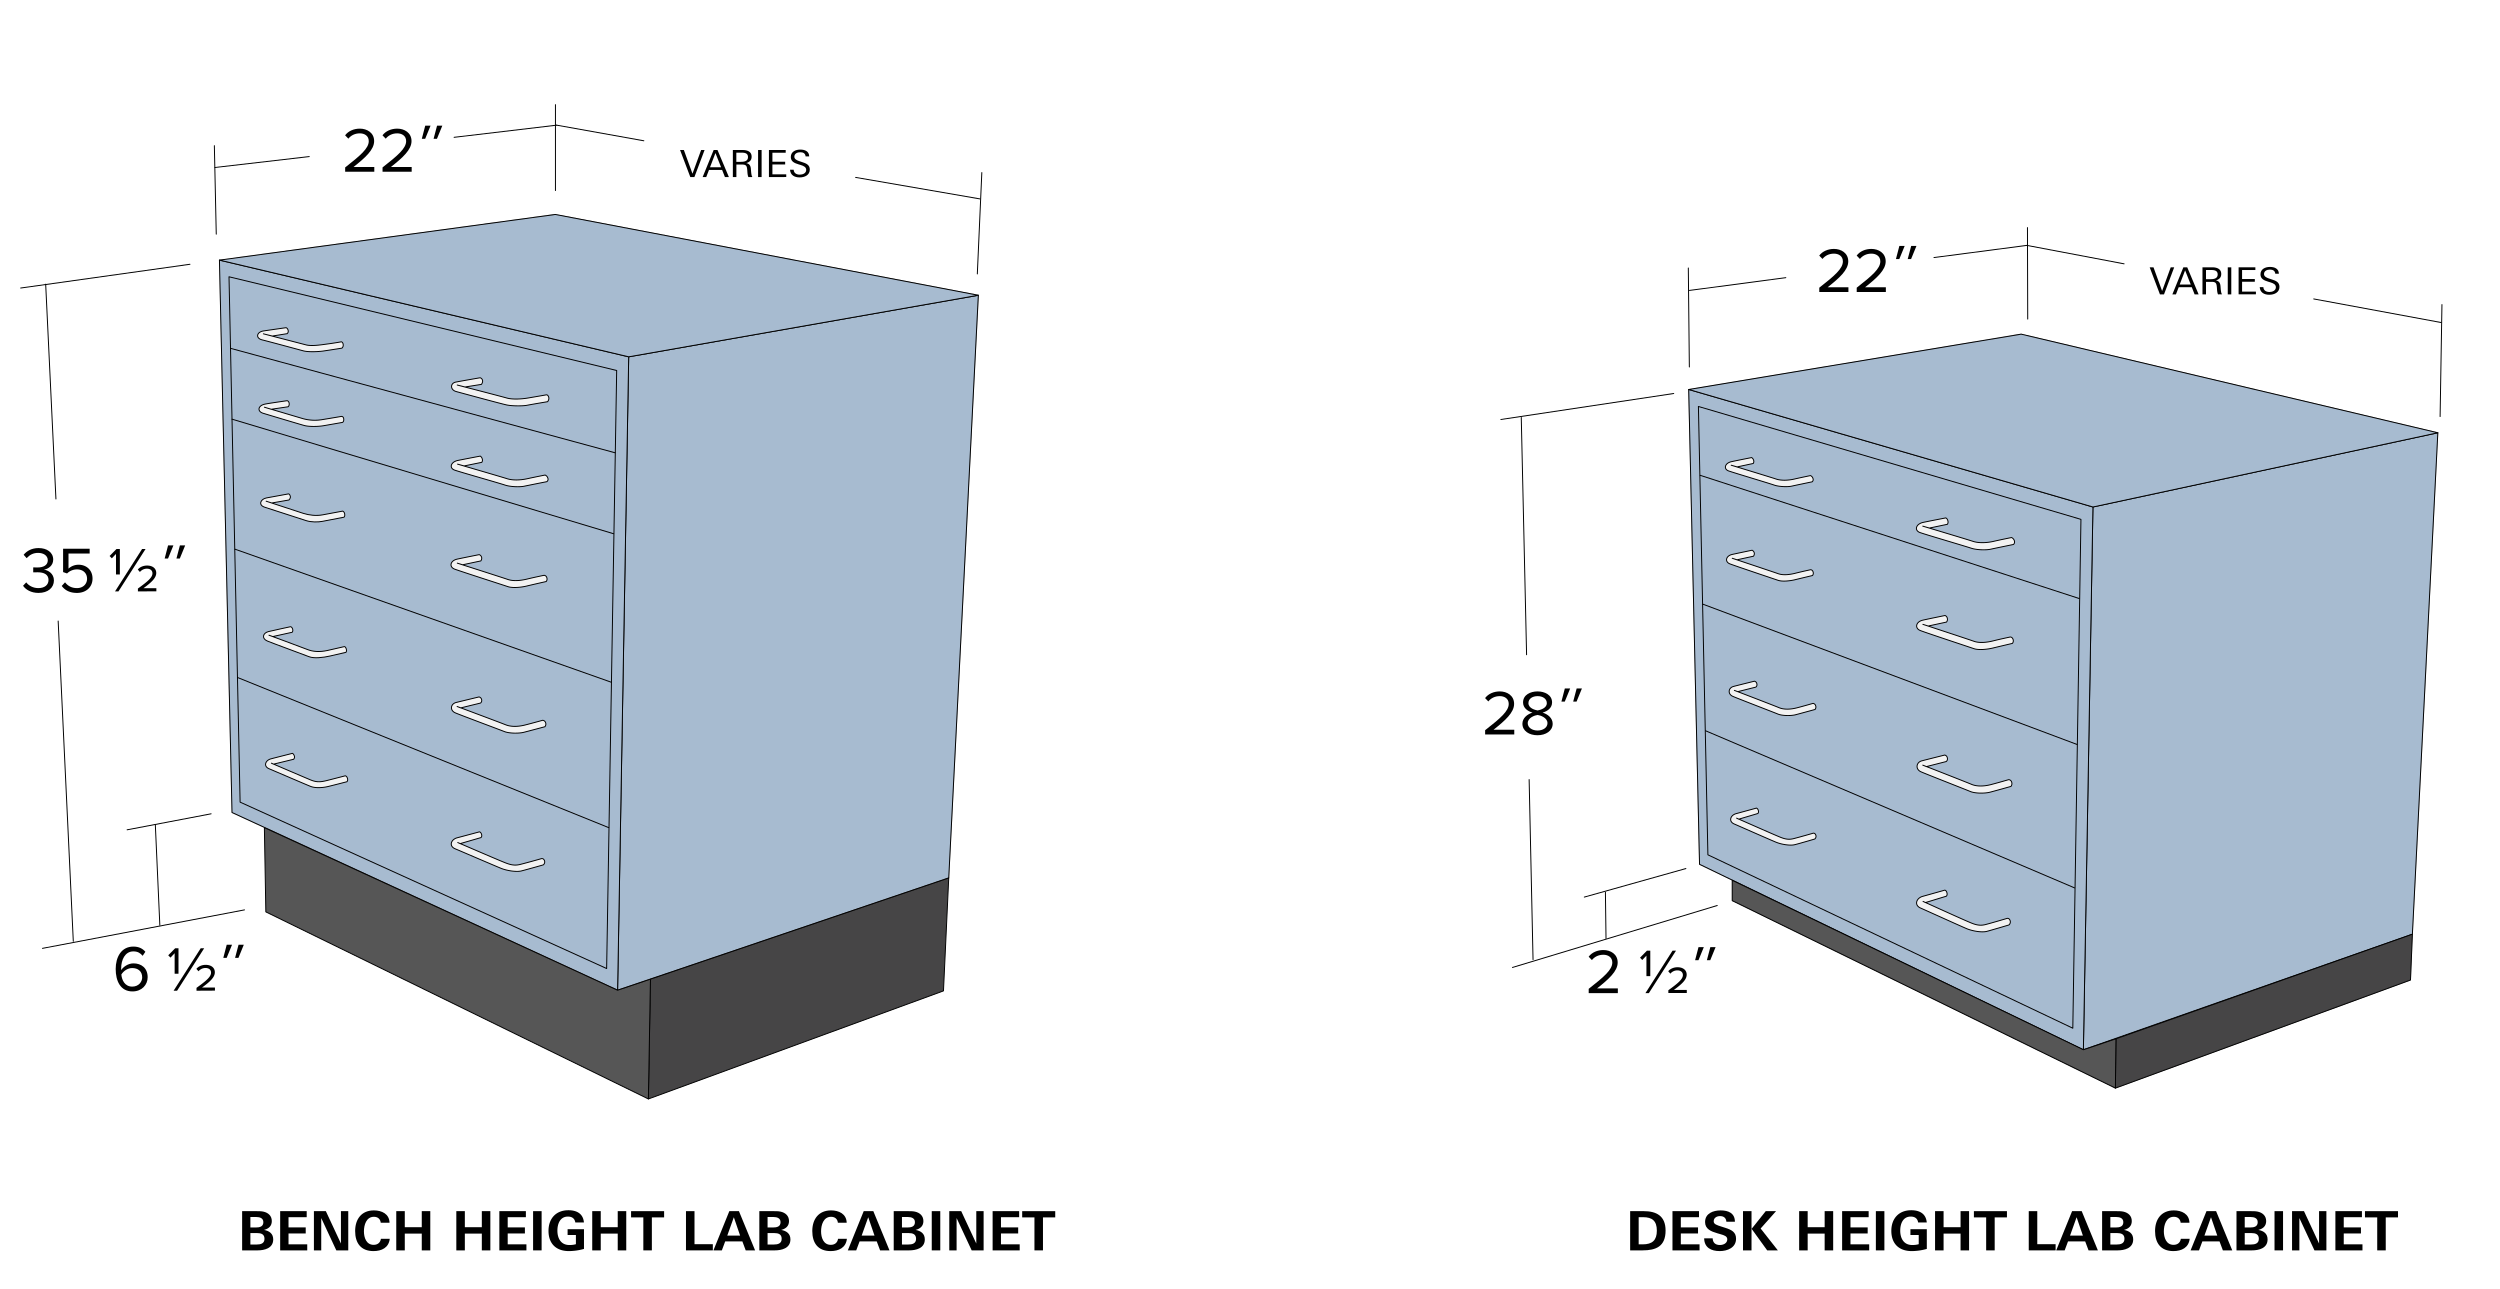 <svg id="Layer_1" data-name="Layer 1" xmlns="http://www.w3.org/2000/svg" viewBox="0 0 4608 2376"><defs><style>.cls-1,.cls-8{fill:#fff;}.cls-2{fill:#829ebc;}.cls-2,.cls-3,.cls-4,.cls-5,.cls-6,.cls-8{stroke:#000;stroke-linecap:round;stroke-linejoin:round;stroke-width:1.804px;}.cls-3{fill:#464546;}.cls-4{fill:#565656;}.cls-5{fill:none;}.cls-6{fill:#ededed;}.cls-7{opacity:0.3;}</style></defs><title>Teclab Bench-High Laboratory Base Cabinets</title><rect class="cls-1" width="4608" height="2376"/><polygon class="cls-2" points="1158.8 657.7 1803.3 544.2 1748.7 1618.2 1138.4 1825.1 1158.8 657.7"/><polygon class="cls-2" points="1158.8 657.7 1138.4 1825.1 427.7 1497.6 404.5 479.5 1158.8 657.7"/><polygon class="cls-2" points="422.1 510.2 442.6 1478.5 1118.2 1785.2 1136.7 682.9 422.1 510.2"/><polygon class="cls-2" points="404.5 479.5 1023.5 395.3 1803.3 544.2 1158.8 657.7 404.5 479.5"/><polygon class="cls-3" points="1198.9 1804.7 1195.1 2025.6 1739 1826.4 1748.7 1618.2 1198.9 1804.7"/><polygon class="cls-4" points="487.3 1525.5 490 1680.8 1195.1 2025.6 1198.9 1804.7 1138.4 1825.1 487.3 1525.5"/><line class="cls-5" x1="1133.7" y1="834.6" x2="425.1" y2="642.1"/><line class="cls-5" x1="427.6" y1="772.6" x2="1131" y2="983.8"/><line class="cls-5" x1="1126.5" y1="1257.4" x2="433" y2="1012.2"/><line class="cls-5" x1="437.7" y1="1248.7" x2="1122" y2="1525.5"/><path class="cls-6" d="M539,1388.6s-32,8.1-39.5,10.1c-10.4,2.7-14.3,13.7-3.6,18.2s66.9,28.7,76.4,32.5,23.4,2.4,31.6.5,35.6-9,35.6-9,2.3-2.1.9-6.5-4.1-4.4-4.1-4.4-23,6-34.7,8.9-18.8,2.9-29.2-1.4-72.1-30.8-72.1-30.8l3.9,1.8,37-9a6.032,6.032,0,0,0,1.4-6C541.4,1389.5,539,1388.6,539,1388.6Z"/><path class="cls-6" d="M883.7,1533.3s-32.3,8.7-40.8,10.9c-11.6,3-15.9,15.3-4,20.3s74.6,32,85.1,36.2,27.7,6.9,36.8,4.7,40.6-11.2,40.6-11.2a6.811,6.811,0,0,0,1.9-8.5c-2.2-4.6-6.3-2.7-6.3-2.7s-25.7,7.3-38.7,10.5-22.5-1.4-34.1-6.1-80.4-34.4-80.4-34.4l4.4,2,38.3-11.1s2.4-1.6,1.2-5.9S883.7,1533.3,883.7,1533.3Z"/><path class="cls-6" d="M883.3,1022.3s-33.1,6.6-40.7,8.3c-12.9,2.9-15.2,14.5-4.4,18.5,12.3,4.5,86.6,28.4,98,32.2,9.7,3.2,26.5.9,34.6-1.1s35.9-8.3,35.9-8.3a7.302,7.302,0,0,0,1.2-7.1,5.748,5.748,0,0,0-5.1-4.4s-18.9,3.9-30.7,6.8-25.3,4.5-35.9.9c-11-3.8-93.3-30.1-93.3-30.1l9.8,3,33.5-7.1a7.894,7.894,0,0,0,1.5-6.8A7.471,7.471,0,0,0,883.3,1022.3Z"/><path class="cls-6" d="M882.9,1284.6s-34.5,8.3-42.1,10.2c-10.4,2.7-12,14.7-1.4,19.2s80.9,30.7,90.3,34.4,27.2,3.5,35.3,1.5,39.4-10.4,39.4-10.4a7.512,7.512,0,0,0,1.4-7.2,6.564,6.564,0,0,0-5.4-4.7s-21.5,6-33.2,8.9-24.8,3.6-35.2-.6-89.4-33.7-89.4-33.7l6.6,2.6,36.4-8.9s3.5-2.1,2-7.1A6.451,6.451,0,0,0,882.9,1284.6Z"/><path class="cls-6" d="M885.1,840.7s-33.5,6.4-41.2,8c-13.5,2.9-16.4,14.4-5.4,18,13.1,4.4,80.3,23.4,92.7,27.5,9.7,3.2,26.9,3.7,35,2,9.9-2.1,41.8-8.4,41.8-8.4a5.564,5.564,0,0,0,1.8-6.5,8.793,8.793,0,0,0-5.1-5.7s-19.4,3.8-32.9,6.8c-11.8,2.6-26.3,3.4-37,0-13.2-4.2-91.4-26.9-91.4-26.9l12,3.3,32.6-6.6a6.849,6.849,0,0,0,.9-6.2A7.88,7.88,0,0,0,885.1,840.7Z"/><path class="cls-6" d="M885,696.3s-36.1,6.2-44.9,8c-10.5,2.1-10.4,14.4.8,17.4,13.2,3.6,81.6,22.2,93,24.7,10,2.1,29.4,2.2,37.6.6,8.7-1.7,37.9-6.6,37.9-6.6s3.3-3.9,2-8.3-3.9-4.4-3.9-4.4-19.8,3.5-34.1,5.9c-11.9,2-28.6,3.1-39.4,0-12.2-3.5-91.2-23.9-91.2-23.9l14.4,3.6,30.2-4.8s3-3.8,2-7.7A6.625,6.625,0,0,0,885,696.3Z"/><path class="cls-6" d="M527.2,604s-29.4,4.2-41.5,6c-12.8,2-15.1,13.4-2.4,16.5,15.8,3.9,64.9,17.3,75.5,20.1,9.8,2.7,28.1,1.6,36.4.5,14.6-2.1,35-5.4,35-5.4a7.163,7.163,0,0,0,2.4-6.3c-.3-4.6-3.3-5.4-3.3-5.4s-12.5,2.3-24.8,3.9c-12,1.6-29.6,4.6-40.4,1.8-12.2-3.2-78.6-20.4-78.6-20.4l16.4,4.1,27.4-4.4a5.891,5.891,0,0,0,1.8-6C530.1,604.6,527.2,604,527.2,604Z"/><path class="cls-6" d="M529.4,738.6s-33.2,4.7-40.9,6.3c-13.2,2.8-14.7,13.3-3.7,16.8,13.1,4,64.9,19.5,75.6,22.5,9.8,2.8,27.3,2,35.5.6,8.9-1.5,35.5-6.2,35.5-6.2s3-1.6,2.1-7c-.8-4.5-4.3-4-4.3-4s-22.1,3.8-35.3,5.9a81.383,81.383,0,0,1-35.4-1.8c-11.2-3.3-71.1-21.1-71.1-21.1l12.5,3.8,31.2-4.6s2.6-1.9,1.9-6.5C532.3,739.2,529.4,738.6,529.4,738.6Z"/><path class="cls-6" d="M531.9,910.3s-31.6,5.7-40.9,7.5c-11,2.2-15.4,13.2-3,17.1,13.1,4.2,63.9,20.7,76.3,24.7,9.7,3.1,22,2.9,30.2,1.3,9.5-1.8,39.5-7.6,39.5-7.6s2.1-1.3,1.4-5.8c-.8-4.9-3.9-5.4-3.9-5.4s-24.5,4.5-37,6.9c-11.9,2.2-24.8.6-35.5-2.8-11.6-3.8-68.4-22.4-68.4-22.4l10.3,3.3,31.6-5.5s3.7-3.2,2.6-7.1S531.9,910.3,531.9,910.3Z"/><path class="cls-6" d="M535.7,1155.1s-33.6,7.2-41.1,9.1c-10.4,2.7-12.6,12.8-1.9,17.3s67.2,25,76.6,28.8,26.3,1.8,39.3-1.2c8.1-1.9,28.9-6.7,28.9-6.7s2-1.6.8-6c-1.1-4.4-3.5-4.6-3.5-4.6s-19.8,4.7-31.5,7.2c-14.1,3.1-26.5,2.3-36.9-1.9s-70.7-26.3-70.7-26.3l7.1,2.5,35.7-7.9s2-1.9.9-5.8S535.7,1155.1,535.7,1155.1Z"/><g class="cls-7"><polygon class="cls-8" points="1158.8 657.7 1803.2 544.2 1748.7 1618.2 1138.3 1825.1 1158.8 657.7"/><polygon class="cls-8" points="1158.8 657.7 1138.3 1825.1 427.6 1497.6 404.4 479.4 1158.8 657.7"/><polygon class="cls-8" points="422.1 510.1 442.5 1478.5 1118.1 1785.2 1136.6 682.9 422.1 510.1"/><polygon class="cls-8" points="404.4 479.4 1023.5 395.3 1803.2 544.2 1158.8 657.7 404.4 479.4"/><line class="cls-5" x1="1133.7" y1="834.5" x2="425" y2="642.1"/><line class="cls-5" x1="427.6" y1="772.6" x2="1131" y2="983.8"/><line class="cls-5" x1="1126.4" y1="1257.4" x2="432.9" y2="1012.2"/><line class="cls-5" x1="437.6" y1="1248.7" x2="1121.9" y2="1525.5"/><path class="cls-5" d="M538.9,1388.6s-32,8.1-39.5,10.1c-10.4,2.7-14.3,13.7-3.6,18.2s66.9,28.7,76.4,32.5,23.4,2.4,31.6.5,35.6-9,35.6-9,2.3-2.1.9-6.5-4.1-4.4-4.1-4.4-23,6-34.7,8.9-18.8,2.9-29.2-1.4-72.1-30.8-72.1-30.8l3.9,1.8,37-9a6.032,6.032,0,0,0,1.4-6C541.3,1389.5,538.9,1388.6,538.9,1388.6Z"/><path class="cls-5" d="M883.6,1533.2s-32.3,8.7-40.8,10.9c-11.6,3-15.9,15.3-4,20.3s74.6,32,85.1,36.2,27.7,6.9,36.8,4.7,40.6-11.2,40.6-11.2a6.811,6.811,0,0,0,1.9-8.5c-2.2-4.6-6.3-2.7-6.3-2.7s-25.7,7.3-38.7,10.5-22.5-1.4-34.1-6.1-80.4-34.4-80.4-34.4l4.4,2,38.3-11.1s2.4-1.6,1.2-5.9S883.6,1533.2,883.6,1533.2Z"/><path class="cls-5" d="M883.3,1022.3s-33.1,6.6-40.7,8.3c-12.9,2.9-15.2,14.5-4.4,18.5,12.3,4.5,86.6,28.4,98,32.2,9.7,3.2,26.5.9,34.6-1.1s35.9-8.3,35.9-8.3a7.302,7.302,0,0,0,1.2-7.1,5.748,5.748,0,0,0-5.1-4.4s-18.9,3.9-30.7,6.8-25.3,4.5-35.9.9c-11-3.8-93.3-30.1-93.3-30.1l9.8,3,33.5-7.1a7.894,7.894,0,0,0,1.5-6.8A7.756,7.756,0,0,0,883.3,1022.3Z"/><path class="cls-5" d="M882.8,1284.6s-34.5,8.3-42.1,10.2c-10.4,2.7-12,14.7-1.4,19.2s80.9,30.7,90.3,34.4,27.2,3.5,35.3,1.5,39.4-10.4,39.4-10.4a7.512,7.512,0,0,0,1.4-7.2,6.564,6.564,0,0,0-5.4-4.7s-21.5,6-33.2,8.9-24.8,3.6-35.2-.6-89.4-33.7-89.4-33.7l6.6,2.6,36.4-8.9s3.5-2.1,2-7.1A5.966,5.966,0,0,0,882.8,1284.6Z"/><path class="cls-5" d="M885.1,840.7s-33.5,6.4-41.2,8c-13.5,2.9-16.4,14.4-5.4,18,13.1,4.4,80.3,23.4,92.7,27.5,9.7,3.2,26.9,3.7,35,2,9.9-2.1,41.8-8.4,41.8-8.4a5.564,5.564,0,0,0,1.8-6.5,8.793,8.793,0,0,0-5.1-5.7s-19.4,3.8-32.9,6.8c-11.8,2.6-26.3,3.4-37,0-13.2-4.2-91.4-26.9-91.4-26.9l12,3.3,32.6-6.6a6.849,6.849,0,0,0,.9-6.2A8.303,8.303,0,0,0,885.1,840.7Z"/><path class="cls-5" d="M884.9,696.3s-36.1,6.2-44.9,8c-10.5,2.1-10.4,14.4.8,17.4,13.2,3.6,81.6,22.2,93,24.7,10,2.1,29.4,2.2,37.6.6,8.7-1.7,37.9-6.6,37.9-6.6s3.3-3.9,2-8.3-3.9-4.4-3.9-4.4-19.8,3.5-34.1,5.9c-11.9,2-28.6,3.1-39.4,0-12.2-3.5-91.2-23.9-91.2-23.9l14.4,3.6,30.2-4.8s3-3.8,2-7.7A6.436,6.436,0,0,0,884.9,696.3Z"/><path class="cls-5" d="M527.2,604s-29.4,4.2-41.5,6c-12.8,2-15.1,13.4-2.4,16.5,15.8,3.9,64.9,17.3,75.5,20.1,9.8,2.7,28.1,1.6,36.4.5,14.6-2.1,35-5.4,35-5.4a7.163,7.163,0,0,0,2.4-6.3c-.3-4.6-3.3-5.4-3.3-5.4s-12.5,2.3-24.8,3.9c-12,1.6-29.6,4.6-40.4,1.8-12.2-3.2-78.6-20.4-78.6-20.4l16.4,4.1,27.4-4.4a5.891,5.891,0,0,0,1.8-6C530,604.6,527.2,604,527.2,604Z"/><path class="cls-5" d="M529.3,738.5s-33.2,4.7-40.9,6.3c-13.2,2.8-14.7,13.3-3.7,16.8,13.1,4,64.9,19.5,75.6,22.5,9.8,2.8,27.3,2,35.5.6,8.9-1.5,35.5-6.2,35.5-6.2s3-1.6,2.1-7c-.8-4.5-4.3-4-4.3-4s-22.1,3.8-35.3,5.9a81.385,81.385,0,0,1-35.4-1.8c-11.2-3.3-71.1-21.1-71.1-21.1l12.5,3.8,31.2-4.6s2.6-1.9,1.9-6.5C532.2,739.2,529.3,738.5,529.3,738.5Z"/><path class="cls-5" d="M531.9,910.3s-31.6,5.7-40.9,7.5c-11,2.2-15.4,13.2-3,17.1,13.1,4.2,63.9,20.7,76.3,24.7,9.7,3.1,22,2.9,30.2,1.3,9.5-1.8,39.5-7.6,39.5-7.6s2.1-1.3,1.4-5.8c-.8-4.9-3.9-5.4-3.9-5.4s-24.5,4.5-37,6.9c-11.9,2.2-24.8.6-35.5-2.8-11.6-3.8-68.4-22.4-68.4-22.4l10.3,3.3,31.6-5.5s3.7-3.2,2.6-7.1S531.9,910.3,531.9,910.3Z"/><path class="cls-5" d="M535.7,1155.1s-33.6,7.2-41.1,9.1c-10.4,2.7-12.6,12.8-1.9,17.3s67.2,25,76.6,28.8,26.3,1.8,39.4-1.2c8.1-1.9,28.9-6.7,28.9-6.7s2-1.6.8-6c-1.1-4.4-3.5-4.6-3.5-4.6s-19.8,4.7-31.5,7.2c-14.1,3.1-26.5,2.3-36.9-1.9s-70.7-26.3-70.7-26.3l7.1,2.5,35.7-7.9s2-1.9.9-5.8S535.7,1155.1,535.7,1155.1Z"/></g><line class="cls-5" x1="1023.8" y1="351.2" x2="1023.8" y2="192.9"/><line class="cls-5" x1="1801.4" y1="504.9" x2="1809.7" y2="318.1"/><line class="cls-5" x1="1026.1" y1="230.7" x2="1186.7" y2="259.5"/><line class="cls-5" x1="1577.1" y1="327" x2="1806.1" y2="366.6"/><line class="cls-5" x1="1026.1" y1="230.7" x2="837" y2="253.1"/><line class="cls-5" x1="395.1" y1="268.5" x2="398.6" y2="431.6"/><line class="cls-5" x1="570" y1="288.6" x2="396.2" y2="308.7"/><line class="cls-5" x1="350.1" y1="487.1" x2="38.1" y2="530.9"/><line class="cls-5" x1="103.1" y1="919.7" x2="84.2" y2="523.8"/><line class="cls-5" x1="450.6" y1="1677.1" x2="78.3" y2="1748"/><line class="cls-5" x1="107.2" y1="1144.7" x2="135.1" y2="1735"/><line class="cls-5" x1="389.1" y1="1500" x2="234.3" y2="1529.5"/><line class="cls-5" x1="286.3" y1="1520" x2="294.6" y2="1705.5"/><path d="M636.2,316.5v-7.9c28.1-22,43.5-35.1,43.5-48.5,0-10.1-8.3-14.3-16.4-14.3-9.4,0-16.6,4-21.2,9.8l-6-6.2c6-8,16.2-12.3,27.2-12.3,13,0,26.3,7.4,26.3,23,0,15.9-16.2,30.5-38,47.7h38.3v8.7Z"/><path d="M705.1,316.5v-7.9c28.1-22,43.5-35.1,43.5-48.5,0-10.1-8.3-14.3-16.4-14.3-9.4,0-16.6,4-21.2,9.8l-6-6.2c6-8,16.2-12.3,27.2-12.3,13,0,26.3,7.4,26.3,23,0,15.9-16.2,30.5-38,47.7h38.3v8.7Z"/><path d="M783.7,255.8h-6.2l6.3-24.2h9.8Zm21.7,0h-6.2l6.4-24.2h9.7Z"/><path d="M213.8,1058.8V1021l-7.7,8.1-4.1-4.3,12.7-12.9h6.2v46.9Z"/><path d="M218.3,1090.1H212l49.9-78.2h6.4Z"/><path d="M254.2,1090.1v-5.3c17.9-12.9,26.8-20.4,26.8-28,0-6-4.9-8.6-10-8.6a16.549,16.549,0,0,0-13.1,6.1l-3.9-4.5c3.9-4.9,10.7-7.4,17.2-7.4,8.6,0,16.8,4.2,16.8,13.8,0,9.4-9.7,17.9-23.6,28h23.8v5.7Z"/><path d="M309.7,1029.5h-6.2l6.3-24.2h9.8Zm21.7,0h-6.2l6.4-24.2h9.7Z"/><path d="M321.9,1794.8V1757l-7.7,8.1-4.1-4.3,12.7-12.9H329v46.9Z"/><path d="M326.4,1826.1H320l49.9-78.2h6.4Z"/><path d="M362.2,1826.1v-5.3c17.9-12.9,26.8-20.4,26.8-28,0-6-4.9-8.6-10-8.6a16.549,16.549,0,0,0-13.1,6.1l-3.9-4.5c3.9-4.9,10.7-7.4,17.2-7.4,8.6,0,16.8,4.2,16.8,13.8,0,9.4-9.7,17.9-23.6,28h23.8v5.7Z"/><path d="M417.8,1765.5h-6.2l6.3-24.2h9.8Zm21.7,0h-6.2l6.4-24.2h9.7Z"/><polygon class="cls-2" points="3857.7 934.5 4493.4 797.7 4446.5 1721.9 3840.1 1934.9 3857.7 934.5"/><polygon class="cls-2" points="3857.7 934.5 3840.1 1934.9 3132.6 1593.1 3112.6 717.9 3857.7 934.5"/><polygon class="cls-2" points="3130.5 749.2 3148 1575.6 3820.6 1895.2 3835.6 957.3 3130.5 749.2"/><polygon class="cls-2" points="3112.6 717.9 3725.4 615.9 4493.4 797.7 3857.7 934.5 3112.6 717.9"/><polygon class="cls-3" points="3900.1 1914.7 3899.1 2005.6 4443 1806.4 4446.5 1721.9 3900.1 1914.7"/><polygon class="cls-4" points="3192.9 1622.6 3192.9 1660.1 3899.1 2005.6 3900.1 1914.7 3840.1 1934.9 3192.9 1622.6"/><line class="cls-5" x1="3133.8" y1="876.1" x2="3832.3" y2="1103.2"/><line class="cls-5" x1="3828.4" y1="1372.2" x2="3138.4" y2="1113.5"/><line class="cls-5" x1="3143.8" y1="1347" x2="3823.9" y2="1636.6"/><path class="cls-6" d="M3584.7,1640.7s-32.5,9.2-40.9,11.5c-11.6,3.2-16,16.1-4,21.4s74.8,33.8,85.4,38.2,27.8,7.3,36.9,4.9,40.7-11.8,40.7-11.8a7.26,7.26,0,0,0,1.9-8.9c-2.2-4.9-6.3-2.9-6.3-2.9s-25.7,7.7-38.9,11.1-22.6-1.5-34.2-6.4-80.7-36.3-80.7-36.3l4.4,2.1,38.4-11.7s2.4-1.7,1.2-6.3S3584.7,1640.7,3584.7,1640.7Z"/><path class="cls-6" d="M3585.1,1134.5s-33.3,6.8-41,8.6c-13,3-15.3,15-4.4,19.2,12.4,4.7,87.1,29.4,98.6,33.3,9.7,3.3,26.6.9,34.8-1.1s36.2-8.6,36.2-8.6a7.68,7.68,0,0,0,1.2-7.3c-1.4-4.5-5.1-4.5-5.1-4.5s-19.1,4-30.9,7-25.5,4.7-36.2.9c-11-3.9-94-31.2-94-31.2l9.8,3.1,33.7-7.3a8.061,8.061,0,0,0,1.5-7A6.812,6.812,0,0,0,3585.1,1134.5Z"/><path class="cls-6" d="M3584.5,1391.7s-34.7,8.7-42.3,10.7c-10.4,2.8-12.1,15.5-1.4,20.2s81.2,32.2,90.7,36.2,27.3,3.6,35.5,1.6,39.6-10.9,39.6-10.9a8.287,8.287,0,0,0,1.4-7.6,6.519,6.519,0,0,0-5.4-4.9s-21.6,6.3-33.4,9.3-24.9,3.8-35.3-.6-89.8-35.4-89.8-35.4l6.6,2.7,36.5-9.3s3.5-2.2,2-7.4A6.288,6.288,0,0,0,3584.5,1391.7Z"/><path class="cls-6" d="M3586.5,954.6s-34,6.6-41.8,8.3c-13.7,3-16.6,15-5.5,18.8,13.3,4.6,81.4,24.5,94,28.7,9.8,3.3,27.2,3.8,35.5,2,10.1-2.2,42.4-8.8,42.4-8.8s3.2-2.2,1.8-6.8a9.694,9.694,0,0,0-5.2-6s-19.7,3.9-33.4,7.1c-11.9,2.7-26.7,3.5-37.5,0-13.4-4.4-92.7-28.1-92.7-28.1l12.2,3.5,33.1-6.9a7.257,7.257,0,0,0,.9-6.4A7.478,7.478,0,0,0,3586.5,954.6Z"/><path class="cls-6" d="M3237.4,1489.5s-29.6,8.1-37.3,10.2c-10.6,2.8-14.5,14.3-3.7,19s68.1,30,77.8,33.9,25.3,6.4,33.6,4.4,37.1-10.5,37.1-10.5a6.334,6.334,0,0,0,1.7-7.9c-2-4.3-5.7-2.5-5.7-2.5s-23.4,6.8-35.4,9.8-20.6-1.3-31.1-5.7-73.5-32.2-73.5-32.2l4,1.9,35-10.4s2.2-1.5,1.1-5.5S3237.4,1489.5,3237.4,1489.5Z"/><path class="cls-6" d="M3229.4,1014.2s-29.9,6.2-36.8,7.8c-11.7,2.7-13.8,13.6-3.9,17.4,11.1,4.2,78.2,26.7,88.5,30.2,8.7,3,23.9.8,31.2-1s32.4-7.8,32.4-7.8a6.873,6.873,0,0,0,1.1-6.6c-1.2-4.1-4.6-4.1-4.6-4.1s-17.1,3.7-27.7,6.4-22.9,4.3-32.4.8c-9.9-3.5-84.3-28.3-84.3-28.3l8.8,2.8,30.3-6.6a7.656,7.656,0,0,0,1.4-6.4A7.298,7.298,0,0,0,3229.4,1014.2Z"/><path class="cls-6" d="M3233.7,1255.6s-31.7,7.8-38.6,9.7c-9.5,2.6-11,13.9-1.2,18.2s74.3,29,83,32.6,25,3.3,32.4,1.4,36.2-9.8,36.2-9.8a7.245,7.245,0,0,0,1.2-6.8,6,6,0,0,0-5-4.4s-19.7,5.7-30.5,8.4-22.8,3.4-32.3-.6-82.1-31.8-82.1-31.8l6.1,2.4,33.4-8.4s3.2-2,1.8-6.7A5.711,5.711,0,0,0,3233.7,1255.6Z"/><path class="cls-6" d="M3228.6,843.4s-30.4,6-37.3,7.6c-12.3,2.7-14.9,13.6-4.9,17.1,11.9,4.1,72.8,22.2,84.1,26.1,8.8,3,24.3,3.5,31.7,1.9,9-2,37.9-8,37.9-8a5.276,5.276,0,0,0,1.6-6.1,8.567,8.567,0,0,0-4.6-5.4s-17.6,3.6-29.8,6.4c-10.7,2.5-23.9,3.2-33.5,0-12-4-82.8-25.5-82.8-25.5l10.9,3.1,29.6-6.3a6.342,6.342,0,0,0,.8-5.8A8.483,8.483,0,0,0,3228.6,843.4Z"/><g class="cls-7"><polygon class="cls-8" points="3857.7 934.5 4493.4 797.7 4446.5 1721.9 3840.1 1934.9 3857.7 934.5"/><polygon class="cls-8" points="3857.7 934.5 3840.1 1934.9 3132.6 1593.1 3112.6 717.9 3857.7 934.5"/><polygon class="cls-8" points="3130.5 749.2 3148 1575.6 3820.6 1895.2 3835.6 957.3 3130.5 749.2"/><polygon class="cls-8" points="3112.6 717.9 3725.4 615.9 4493.4 797.7 3857.7 934.5 3112.6 717.9"/><polygon class="cls-3" points="3900.1 1914.7 3899.1 2005.6 4443 1806.4 4446.5 1721.9 3900.1 1914.7"/><polygon class="cls-4" points="3192.9 1622.6 3192.9 1660.1 3899.1 2005.6 3900.1 1914.7 3840.1 1934.9 3192.9 1622.6"/><line class="cls-5" x1="3133.8" y1="876.1" x2="3832.3" y2="1103.2"/><line class="cls-5" x1="3828.4" y1="1372.2" x2="3138.4" y2="1113.5"/><line class="cls-5" x1="3143.8" y1="1347" x2="3823.9" y2="1636.6"/><path class="cls-5" d="M3584.7,1640.7s-32.5,9.2-40.9,11.5c-11.6,3.2-16,16.1-4,21.4s74.8,33.8,85.4,38.2,27.8,7.3,36.9,4.9,40.7-11.8,40.7-11.8a7.26,7.26,0,0,0,1.9-8.9c-2.2-4.9-6.3-2.9-6.3-2.9s-25.7,7.7-38.9,11.1-22.6-1.5-34.2-6.4-80.7-36.3-80.7-36.3l4.4,2.1,38.4-11.7s2.4-1.7,1.2-6.3S3584.7,1640.7,3584.7,1640.7Z"/><path class="cls-5" d="M3585.1,1134.5s-33.3,6.8-41,8.6c-13,3-15.3,15-4.4,19.2,12.4,4.7,87.1,29.4,98.6,33.3,9.7,3.3,26.6.9,34.8-1.1s36.2-8.6,36.2-8.6a7.68,7.68,0,0,0,1.2-7.3c-1.4-4.5-5.1-4.5-5.1-4.5s-19.1,4-30.9,7-25.5,4.7-36.2.9c-11-3.9-94-31.2-94-31.2l9.8,3.1,33.7-7.3a8.061,8.061,0,0,0,1.5-7A6.812,6.812,0,0,0,3585.1,1134.5Z"/><path class="cls-5" d="M3584.5,1391.7s-34.7,8.7-42.3,10.7c-10.4,2.8-12.1,15.5-1.4,20.2s81.2,32.2,90.7,36.2,27.3,3.6,35.5,1.6,39.6-10.9,39.6-10.9a8.287,8.287,0,0,0,1.4-7.6,6.519,6.519,0,0,0-5.4-4.9s-21.6,6.3-33.4,9.3-24.9,3.8-35.3-.6-89.8-35.4-89.8-35.4l6.6,2.7,36.5-9.3s3.5-2.2,2-7.4A6.288,6.288,0,0,0,3584.5,1391.7Z"/><path class="cls-5" d="M3586.5,954.6s-34,6.6-41.8,8.3c-13.7,3-16.6,15-5.5,18.8,13.3,4.6,81.4,24.5,94,28.7,9.8,3.3,27.2,3.8,35.5,2,10.1-2.2,42.4-8.8,42.4-8.8s3.2-2.2,1.8-6.8a9.694,9.694,0,0,0-5.2-6s-19.7,3.9-33.4,7.1c-11.9,2.7-26.7,3.5-37.5,0-13.4-4.4-92.7-28.1-92.7-28.1l12.2,3.5,33.1-6.9a7.257,7.257,0,0,0,.9-6.4A7.478,7.478,0,0,0,3586.5,954.6Z"/><path class="cls-5" d="M3237.4,1489.5s-29.6,8.1-37.3,10.2c-10.6,2.8-14.5,14.3-3.7,19s68.1,30,77.8,33.9,25.3,6.4,33.6,4.4,37.1-10.5,37.1-10.5a6.334,6.334,0,0,0,1.7-7.9c-2-4.3-5.7-2.5-5.7-2.5s-23.4,6.8-35.4,9.8-20.6-1.3-31.1-5.7-73.5-32.2-73.5-32.2l4,1.9,35-10.4s2.2-1.5,1.1-5.5S3237.4,1489.5,3237.4,1489.5Z"/><path class="cls-5" d="M3229.4,1014.2s-29.9,6.2-36.8,7.8c-11.7,2.7-13.8,13.6-3.9,17.4,11.1,4.2,78.2,26.7,88.5,30.2,8.7,3,23.9.8,31.2-1s32.4-7.8,32.4-7.8a6.873,6.873,0,0,0,1.1-6.6c-1.2-4.1-4.6-4.1-4.6-4.1s-17.1,3.7-27.7,6.4-22.9,4.3-32.4.8c-9.9-3.5-84.3-28.3-84.3-28.3l8.8,2.8,30.3-6.6a7.656,7.656,0,0,0,1.4-6.4A7.298,7.298,0,0,0,3229.4,1014.2Z"/><path class="cls-5" d="M3233.7,1255.6s-31.7,7.8-38.6,9.7c-9.5,2.6-11,13.9-1.2,18.2s74.3,29,83,32.6,25,3.3,32.4,1.4,36.2-9.8,36.2-9.8a7.245,7.245,0,0,0,1.2-6.8,6,6,0,0,0-5-4.4s-19.7,5.7-30.5,8.4-22.8,3.4-32.3-.6-82.1-31.8-82.1-31.8l6.1,2.4,33.4-8.4s3.2-2,1.8-6.7A5.711,5.711,0,0,0,3233.7,1255.6Z"/><path class="cls-5" d="M3228.6,843.4s-30.4,6-37.3,7.6c-12.3,2.7-14.9,13.6-4.9,17.1,11.9,4.1,72.8,22.2,84.1,26.1,8.8,3,24.3,3.5,31.7,1.9,9-2,37.9-8,37.9-8a5.276,5.276,0,0,0,1.6-6.1,8.567,8.567,0,0,0-4.6-5.4s-17.6,3.6-29.8,6.4c-10.7,2.5-23.9,3.2-33.5,0-12-4-82.8-25.5-82.8-25.5l10.9,3.1,29.6-6.3a6.342,6.342,0,0,0,.8-5.8A8.483,8.483,0,0,0,3228.6,843.4Z"/></g><line class="cls-5" x1="3737.5" y1="588.1" x2="3737" y2="419.5"/><line class="cls-5" x1="4497.6" y1="767.8" x2="4501" y2="561.4"/><line class="cls-5" x1="3735.8" y1="452.3" x2="3915.1" y2="486.3"/><line class="cls-5" x1="4264.7" y1="551" x2="4499.5" y2="594.5"/><line class="cls-5" x1="3735.8" y1="452.3" x2="3564.7" y2="474.7"/><line class="cls-5" x1="3111.9" y1="494" x2="3113.8" y2="676.4"/><line class="cls-5" x1="3291.6" y1="511.8" x2="3114" y2="535.3"/><line class="cls-5" x1="3085" y1="725.3" x2="2766.4" y2="773.2"/><line class="cls-5" x1="2813.8" y1="1206.8" x2="2804" y2="769.5"/><line class="cls-5" x1="3165.2" y1="1669" x2="2787.8" y2="1783.2"/><line class="cls-5" x1="2818.5" y1="1436.9" x2="2825.7" y2="1768.7"/><line class="cls-5" x1="3107.4" y1="1600.9" x2="2920.2" y2="1653.5"/><line class="cls-5" x1="2959.1" y1="1644.4" x2="2960.2" y2="1729.9"/><path d="M3353.3,538.2v-7.9c28.1-22,43.5-35.1,43.5-48.5,0-10.1-8.3-14.3-16.4-14.3-9.4,0-16.6,4-21.2,9.8l-6-6.2c6-8,16.2-12.3,27.2-12.3,13,0,26.3,7.4,26.3,23,0,15.9-16.2,30.5-38,47.7H3407v8.7Z"/><path d="M3422.3,538.2v-7.9c28.1-22,43.5-35.1,43.5-48.5,0-10.1-8.3-14.3-16.4-14.3-9.4,0-16.6,4-21.2,9.8l-6-6.2c6-8,16.2-12.3,27.2-12.3,13,0,26.3,7.4,26.3,23,0,15.9-16.2,30.5-38,47.7H3476v8.7Z"/><path d="M3500.8,477.5h-6.2l6.3-24.2h9.8Zm21.7,0h-6.2l6.4-24.2h9.7Z"/><path d="M2928.3,1830.5v-7.9c28.1-22,43.5-35.1,43.5-48.5,0-10.1-8.3-14.3-16.4-14.3-9.4,0-16.6,4-21.2,9.8l-6-6.2c6-8,16.2-12.3,27.2-12.3,13,0,26.3,7.4,26.3,23,0,15.9-16.2,30.5-38,47.7H2982v8.7Z"/><path d="M3034.7,1799.2v-37.8l-7.7,8.1-4.1-4.3,12.7-12.9h6.2v46.9Z"/><path d="M3039.2,1830.5h-6.3l49.9-78.2h6.4Z"/><path d="M3075.1,1830.5v-5.3c17.9-12.9,26.8-20.4,26.8-28,0-6-4.9-8.6-10-8.6a16.549,16.549,0,0,0-13.1,6.1l-3.9-4.5c3.9-4.9,10.7-7.4,17.2-7.4,8.6,0,16.8,4.2,16.8,13.8,0,9.4-9.7,17.9-23.6,28h23.8v5.7h-34Z"/><path d="M3130.6,1769.9h-6.2l6.3-24.2h9.8Zm21.7,0h-6.2l6.4-24.2h9.7Z"/><path d="M2737.4,1353.8v-7.9c28.1-22,43.5-35.1,43.5-48.5,0-10.1-8.3-14.3-16.4-14.3-9.4,0-16.6,4-21.2,9.8l-6-6.2c6-8,16.2-12.3,27.2-12.3,13,0,26.3,7.4,26.3,23,0,15.9-16.2,30.5-38,47.7h38.3v8.7Z"/><path d="M2806.1,1334c0-10.4,8.9-17.6,18.6-20.5-9-2.6-17.4-8.6-17.4-18.8,0-14.1,13.7-20.3,26.7-20.3,12.9,0,26.8,6.2,26.8,20.3,0,10.2-8.4,16.2-17.5,18.8,9.7,2.9,18.6,10.1,18.6,20.5,0,13.2-12.7,21.2-28,21.2S2806.1,1347.3,2806.1,1334Zm46.2-1.1c0-10.2-13.4-14.5-18.2-15.1-4.8.6-18.2,4.9-18.2,15.1,0,8.4,8.4,13.6,18.2,13.6C2843.7,1346.5,2852.3,1341.4,2852.3,1332.9Zm-1.2-36.9c0-8.1-7.6-12.9-17-12.9-9.5,0-16.9,4.8-16.9,12.9,0,9.5,12.2,12.7,16.9,13.5C2838.9,1308.6,2851.1,1305.5,2851.1,1296Z"/><path d="M2884.2,1293.2H2878l6.3-24.2h9.8Zm21.7,0h-6.2l6.4-24.2h9.7Z"/><path d="M474.7,2304.7H446.3v-72.3h25.1c4.5,0,9.8-.1,14.2.9,8.8,2,15.4,7.7,15.4,17.4,0,9.3-5.9,14.1-14.4,16.3,9.8,1.8,17,6.8,17,17.5C503.6,2300.9,487.4,2304.7,474.7,2304.7Zm-2.2-61.5h-11v19.3h10c6.9,0,13.9-1.4,13.9-9.8C485.4,2245.2,478.8,2243.2,472.5,2243.2Zm1.4,29.6H461.5v21.1H473c7.3,0,14.5-1.7,14.5-10.5C487.5,2274.8,481.3,2272.8,473.9,2272.8Z"/><path d="M516.4,2304.7v-72.3h48.9v11.2H531.8v18.8h31.7v11.1H531.8v20h34.5v11.2Z"/><path d="M619.9,2304.7l-27.8-59.6v59.6H578.6v-72.3h22l27.8,59.7v-59.7h13.5v72.3Z"/><path d="M688.4,2306c-23.3,0-33.8-14.9-33.8-36.9,0-21.8,11.6-38.1,34.6-38.1,14.4,0,28.4,6.4,28.8,22.8H701.8c-.8-7.2-5.6-11-12.6-11-14.1,0-18.4,15.2-18.4,26.8,0,11.5,4.3,24.9,17.9,24.9,7.1,0,12.3-3.8,13.4-11.1h16.3C716.6,2299.8,703.4,2306,688.4,2306Z"/><path d="M777.4,2304.7v-30.9H746.1v30.9H730.4v-72.3h15.7V2262h31.3v-29.6h15.7v72.3Z"/><path d="M888.1,2304.7v-30.9H856.8v30.9H841.1v-72.3h15.7V2262h31.3v-29.6h15.7v72.3Z"/><path d="M920.4,2304.7v-72.3h48.9v11.2H935.8v18.8h31.7v11.1H935.8v20h34.5v11.2Z"/><path d="M982.6,2304.7v-72.3h15.7v72.3Z"/><path d="M1048.6,2306c-23.5,0-37.6-13.6-37.6-37.3,0-22.6,13.7-38,36.7-38,15.2,0,27.2,6.2,28.6,22.6h-15.9c-1.1-7.6-6.3-10.9-13.6-10.9-14.5,0-19.4,13.4-19.4,25.9,0,14.1,6.4,26.5,22,26.5a40.992,40.992,0,0,0,12.1-1.5v-17h-15.3v-10.7h30.2V2302A104.347,104.347,0,0,1,1048.6,2306Z"/><path d="M1138.6,2304.7v-30.9h-31.3v30.9h-15.7v-72.3h15.7V2262h31.3v-29.6h15.7v72.3Z"/><path d="M1201.5,2243.9v60.8h-15.7v-60.8h-22.6v-11.5h60.9v11.5Z"/><path d="M1264.4,2304.7v-72.3h15.7v60.9h33.8v11.4h-49.5Z"/><path d="M1374.5,2304.7l-6.2-16.6h-31.6l-6.2,16.6H1315l29.3-72.3H1362l29.8,72.3Zm-21.9-61.1-12.1,33.9h23.7Z"/><path d="M1428,2304.7h-28.4v-72.3h25.1c4.5,0,9.8-.1,14.2.9,8.8,2,15.4,7.7,15.4,17.4,0,9.3-5.9,14.1-14.4,16.3,9.8,1.8,17,6.8,17,17.5C1456.9,2300.9,1440.7,2304.7,1428,2304.7Zm-2.2-61.5h-11v19.3h10c6.9,0,13.9-1.4,13.9-9.8C1438.7,2245.2,1432.1,2243.2,1425.8,2243.2Zm1.4,29.6h-12.4v21.1h11.5c7.3,0,14.5-1.7,14.5-10.5C1440.8,2274.8,1434.6,2272.8,1427.2,2272.8Z"/><path d="M1531,2306c-23.3,0-33.8-14.9-33.8-36.9,0-21.8,11.6-38.1,34.6-38.1,14.4,0,28.4,6.4,28.8,22.8h-16.2c-.8-7.2-5.6-11-12.6-11-14.1,0-18.4,15.2-18.4,26.8,0,11.5,4.3,24.9,17.9,24.9,7.1,0,12.3-3.8,13.4-11.1H1561C1559.2,2299.8,1546,2306,1531,2306Z"/><path d="M1622.2,2304.7l-6.2-16.6h-31.6l-6.2,16.6h-15.5l29.3-72.3h17.7l29.8,72.3Zm-21.9-61.1-12.1,33.9h23.7Z"/><path d="M1675.7,2304.7h-28.4v-72.3h25.1c4.5,0,9.8-.1,14.2.9,8.8,2,15.4,7.7,15.4,17.4,0,9.3-5.9,14.1-14.4,16.3,9.8,1.8,17,6.8,17,17.5C1704.6,2300.9,1688.4,2304.7,1675.7,2304.7Zm-2.2-61.5h-11v19.3h10c6.9,0,13.9-1.4,13.9-9.8C1686.4,2245.2,1679.8,2243.2,1673.5,2243.2Zm1.4,29.6h-12.4v21.1H1674c7.3,0,14.5-1.7,14.5-10.5C1688.5,2274.8,1682.3,2272.8,1674.9,2272.8Z"/><path d="M1717.4,2304.7v-72.3h15.7v72.3Z"/><path d="M1791,2304.7l-27.8-59.6v59.6h-13.5v-72.3h22l27.8,59.7v-59.7H1813v72.3Z"/><path d="M1829.6,2304.7v-72.3h48.9v11.2H1845v18.8h31.7v11.1H1845v20h34.5v11.2Z"/><path d="M1922.4,2243.9v60.8h-15.7v-60.8h-22.6v-11.5H1945v11.5Z"/><path d="M3027.4,2304.7h-22.7v-72.3h25.1c23.3,0,40.2,8.7,40.2,35.8C3070,2297.5,3052.3,2304.7,3027.4,2304.7Zm1-61.2h-8v50.1h7.4c17.8,0,26.1-7.6,26.1-25.2,0-18.1-8.5-24.9-25.5-24.9Z"/><path d="M3082.7,2304.7v-72.3h48.9v11.2h-33.5v18.8h31.7v11.1h-31.7v20h34.5v11.2Z"/><path d="M3169.8,2306c-15.6,0-28.4-6.2-28.7-23.5h15.7c.2,7.7,4.7,12.3,13.3,12.3,6.4,0,13.6-3.2,13.6-10.4,0-5.6-4.9-7.4-13-9.7l-5.2-1.5c-11.4-3.3-22.7-7.7-22.7-20.7,0-16.1,15-21.5,28.7-21.5,14.1,0,26.2,4.9,26.3,20.9h-15.7c-.6-6.6-4.4-10.4-11.8-10.4-5.8,0-11.6,3.1-11.6,9.5,0,5.3,4.8,6.9,15,10.1l6,1.9c12.4,3.9,20.2,8.2,20.2,20.2C3199.9,2299.7,3184,2306,3169.8,2306Z"/><path d="M3212.7,2304.7v-72.3h15.7v72.3Zm44.6,0-28.7-39.7,26-32.6h19l-28.4,32,31.7,40.3Z"/><path d="M3363.2,2304.7v-30.9h-31.3v30.9h-15.7v-72.3h15.7V2262h31.3v-29.6h15.7v72.3Z"/><path d="M3395.4,2304.7v-72.3h48.9v11.2h-33.5v18.8h31.7v11.1h-31.7v20h34.5v11.2Z"/><path d="M3457.6,2304.7v-72.3h15.7v72.3Z"/><path d="M3523.7,2306c-23.5,0-37.6-13.6-37.6-37.3,0-22.6,13.7-38,36.7-38,15.2,0,27.2,6.2,28.6,22.6h-15.9c-1.1-7.6-6.3-10.9-13.6-10.9-14.5,0-19.4,13.4-19.4,25.9,0,14.1,6.4,26.5,22,26.5a40.991,40.991,0,0,0,12.1-1.5v-17h-15.3v-10.7h30.2V2302A104.935,104.935,0,0,1,3523.7,2306Z"/><path d="M3613.7,2304.7v-30.9h-31.3v30.9h-15.7v-72.3h15.7V2262h31.3v-29.6h15.7v72.3Z"/><path d="M3676.6,2243.9v60.8h-15.7v-60.8h-22.6v-11.5h60.9v11.5Z"/><path d="M3739.4,2304.7v-72.3h15.7v60.9h33.8v11.4h-49.5Z"/><path d="M3849.6,2304.7l-6.2-16.6h-31.6l-6.2,16.6H3790l29.3-72.3H3837l29.8,72.3Zm-22-61.1-12.1,33.9h23.7Z"/><path d="M3903,2304.7h-28.4v-72.3h25.1c4.5,0,9.8-.1,14.2.9,8.8,2,15.4,7.7,15.4,17.4,0,9.3-5.9,14.1-14.4,16.3,9.8,1.8,17,6.8,17,17.5C3931.9,2300.9,3915.7,2304.7,3903,2304.7Zm-2.2-61.5h-11v19.3h10c6.9,0,13.9-1.4,13.9-9.8C3913.7,2245.2,3907.1,2243.2,3900.8,2243.2Zm1.4,29.6h-12.4v21.1h11.5c7.3,0,14.5-1.7,14.5-10.5C3915.9,2274.8,3909.6,2272.8,3902.2,2272.8Z"/><path d="M4006,2306c-23.3,0-33.8-14.9-33.8-36.9,0-21.8,11.6-38.1,34.6-38.1,14.4,0,28.4,6.4,28.8,22.8h-16.2c-.8-7.2-5.6-11-12.6-11-14.1,0-18.4,15.2-18.4,26.8,0,11.5,4.3,24.9,17.9,24.9,7.1,0,12.3-3.8,13.4-11.1H4036C4034.2,2299.8,4021,2306,4006,2306Z"/><path d="M4097.2,2304.7l-6.2-16.6h-31.6l-6.2,16.6h-15.5l29.3-72.3h17.7l29.8,72.3Zm-21.9-61.1-12.1,33.9h23.7Z"/><path d="M4150.7,2304.7h-28.4v-72.3h25.1c4.5,0,9.8-.1,14.2.9,8.8,2,15.4,7.7,15.4,17.4,0,9.3-5.9,14.1-14.4,16.3,9.8,1.8,17,6.8,17,17.5C4179.6,2300.9,4163.4,2304.7,4150.7,2304.7Zm-2.2-61.5h-11v19.3h10c6.9,0,13.9-1.4,13.9-9.8C4161.4,2245.2,4154.8,2243.2,4148.5,2243.2Zm1.4,29.6h-12.4v21.1H4149c7.3,0,14.5-1.7,14.5-10.5C4163.5,2274.8,4157.3,2272.8,4149.9,2272.8Z"/><path d="M4192.4,2304.7v-72.3h15.7v72.3Z"/><path d="M4266,2304.7l-27.8-59.6v59.6h-13.5v-72.3h22l27.8,59.7v-59.7H4288v72.3Z"/><path d="M4304.6,2304.7v-72.3h48.9v11.2H4320v18.8h31.7v11.1H4320v20h34.5v11.2Z"/><path d="M4397.4,2243.9v60.8h-15.7v-60.8h-22.6v-11.5H4420v11.5Z"/><path d="M1279.9,326.4h-7.5l-18.9-49.9h7l15.9,43.7,15.9-43.7h6.4Z"/><path d="M1336.2,326.4l-5.2-13.2h-24.2l-5.1,13.2h-6.6l20.3-49.9h7.1l21,49.9Zm-17.5-44.3-10,26.2h20.4Z"/><path d="M1379.4,326.4c-1.6-3.9-1.7-8.1-2-12.3-.7-7.3-1.1-10.8-9.5-10.8h-10.6v23.1h-6.5V276.5h17.8c8.1,0,16.8,2.5,16.8,12.3,0,6.6-3.9,10.1-9.9,11.8,6.3,1.4,7.9,5,8.5,10.3.3,3.3.4,6.8,1.1,10.6a11.515,11.515,0,0,0,1.7,4.8Zm-12.3-45h-9.9v16.9h8.1c6.3,0,13.4-1,13.4-8.8C1378.7,282.5,1372.9,281.4,1367.1,281.4Z"/><path d="M1397.3,326.4V276.5h6.5v49.9Z"/><path d="M1417.3,326.4V276.5h30.9v5h-24.5v16.6h23.5v5h-23.5v18.2h25.5v5Z"/><path d="M1473.9,327c-9.3,0-17-3.9-17.7-14.1h6.7c.3,6.3,5.3,9,11.2,9,5.5,0,11.9-2.5,11.9-8.8,0-5.1-4.7-7.3-9.9-8.9l-4.3-1.3c-7.1-2.2-14.2-4.9-14.2-13.5,0-9.9,8.9-13.7,17.5-13.7,8.2,0,16.3,3,16.4,12.6h-6.6c-.6-5.8-4.7-7.7-9.9-7.7s-10.9,2.3-10.9,8.3c0,4.4,4.8,6.6,8.5,7.9l5.7,1.9c7.1,2.3,14.3,4.8,14.3,13.8C1492.6,322.9,1483,327,1473.9,327Z"/><path d="M3988.7,542.6h-7.5l-18.9-49.9h7l15.9,43.7,15.9-43.7h6.4Z"/><path d="M4045.1,542.6l-5.2-13.2h-24.1l-5.1,13.2h-6.6l20.3-49.9h7.1l21,49.9Zm-17.5-44.3-10,26.2H4038Z"/><path d="M4088.2,542.6c-1.6-3.9-1.7-8.1-2-12.3-.7-7.3-1.1-10.8-9.5-10.8h-10.6v23.1h-6.5V492.7h17.8c8.1,0,16.8,2.5,16.8,12.3,0,6.6-3.9,10.1-9.9,11.8,6.3,1.4,7.9,5,8.5,10.3.3,3.3.4,6.8,1.1,10.6a11.518,11.518,0,0,0,1.7,4.8ZM4076,497.7h-9.9v16.9h8.1c6.3,0,13.4-1,13.4-8.8,0-7-5.9-8.1-11.6-8.1Z"/><path d="M4106.2,542.6V492.7h6.5v49.9Z"/><path d="M4126.2,542.6V492.7h30.9v5h-24.5v16.6h23.5v5h-23.5v18.2h25.5v5h-31.9Z"/><path d="M4182.8,543.3c-9.3,0-17-3.9-17.7-14.1h6.7c.3,6.3,5.3,9,11.2,9,5.5,0,11.9-2.5,11.9-8.8,0-5.1-4.7-7.3-9.9-8.9l-4.3-1.3c-7.1-2.2-14.2-4.9-14.2-13.5,0-9.9,8.9-13.7,17.5-13.7,8.2,0,16.3,3,16.4,12.6h-6.6c-.6-5.8-4.7-7.7-9.9-7.7s-10.9,2.3-10.9,8.3c0,4.4,4.8,6.6,8.5,7.9l5.7,1.9c7.1,2.3,14.3,4.8,14.3,13.8C4201.5,539.1,4191.9,543.3,4182.8,543.3Z"/><path d="M42.5,1079.678l5.88-6.239c4.68,6.239,12.839,10.56,22.319,10.56,11.64,0,18.719-5.88,18.719-15,0-9.959-8.16-14.159-19.919-14.159-3.36,0-7.08,0-8.28.12v-9.12c1.32.12,5.04.12,8.28.12,10.079,0,18.599-3.96,18.599-13.199,0-8.88-8.16-13.68-17.879-13.68-8.76,0-15.239,3.36-21.119,9.72l-5.52-6.239c5.76-7.08,14.999-12.359,27.479-12.359,15.359,0,26.999,7.8,26.999,21.239,0,11.639-9.72,17.398-17.159,18.599,7.2.72,18.479,6.84,18.479,19.8,0,13.319-10.799,23.039-28.439,23.039C57.38,1092.878,47.42,1086.878,42.5,1079.678Z"/><path d="M113.779,1080.038l6.12-6.72c5.28,6.84,12.359,10.68,22.079,10.68,10.92,0,18.479-7.44,18.479-17.159,0-10.56-7.559-17.279-18.359-17.279a25.635,25.635,0,0,0-18.479,7.439l-7.32-2.52v-43.079h48.958v8.88H126.258v27.839a27.302,27.302,0,0,1,18.72-7.199c13.44,0,25.559,8.999,25.559,25.559,0,16.199-12.48,26.399-28.559,26.399C128.538,1092.878,119.779,1087.958,113.779,1080.038Z"/><path d="M213.241,1786.002c0-21.6,10.08-41.278,32.639-41.278,10.2,0,17.159,3.84,22.079,9.6l-5.04,7.439c-4.08-4.8-8.76-8.16-17.04-8.16-15.599,0-22.559,15.72-22.559,31.439v3.119c3.48-5.52,12.36-12.48,22.679-12.48,14.399,0,26.159,8.52,26.159,25.56,0,13.799-10.56,26.159-27.959,26.159C221.761,1827.4,213.241,1807.841,213.241,1786.002ZM262.079,1801.6c0-11.759-8.159-17.279-18.359-17.279-8.04,0-15.719,4.92-20.04,11.88.84,9.96,6.12,22.319,20.04,22.319C256.079,1818.52,262.079,1809.16,262.079,1801.6Z"/></svg>